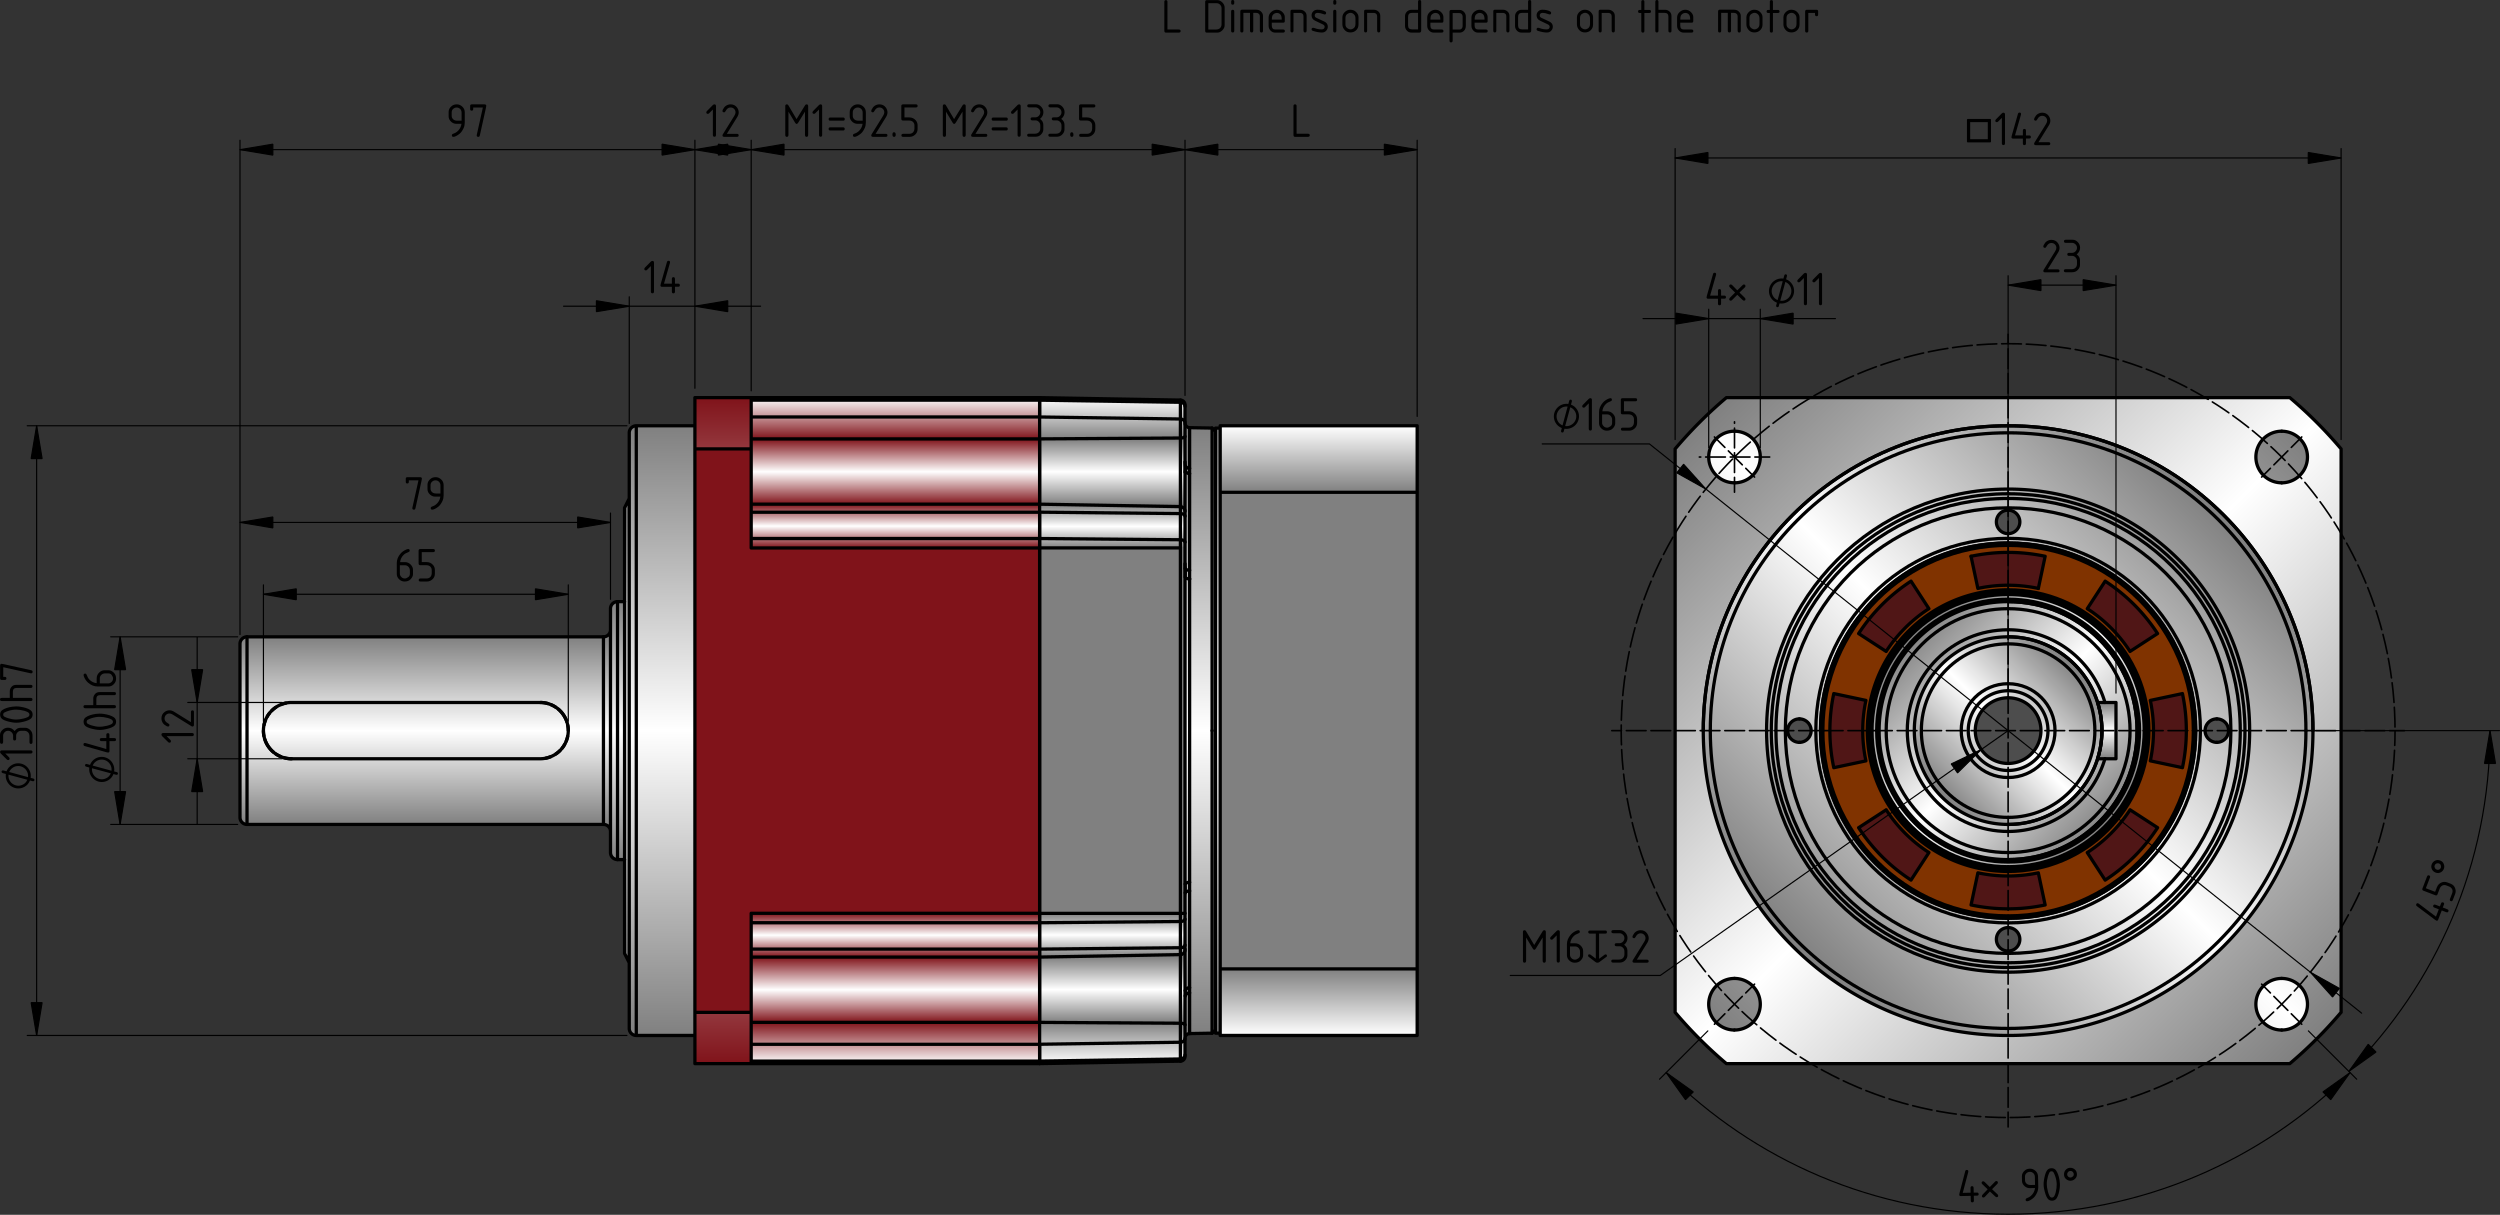 <svg xmlns="http://www.w3.org/2000/svg" xmlns:xlink="http://www.w3.org/1999/xlink" xml:space="preserve" viewBox="0 0 533.05 259.02">
  <rect x="0" y="0" width="533.05" height="259.02" fill="#333333" stroke="none"/>
  <defs>
    <linearGradient id="b">
      <stop offset="0" stop-color="gray"/>
      <stop offset="1" stop-color="#fff"/>
    </linearGradient>
    <linearGradient id="a">
      <stop offset="0" stop-color="#80131a"/>
      <stop offset="1" stop-color="#fff"/>
    </linearGradient>
    <linearGradient xlink:href="#a" id="m" x1="191.37" x2="191.37" y1="108.24" y2="103.48" gradientTransform="matrix(.976 0 0 .98 34.858 10.764)" gradientUnits="userSpaceOnUse" spreadMethod="reflect"/>
    <linearGradient xlink:href="#a" id="l" x1="191.37" x2="191.37" y1="84.659" y2="75.982" gradientTransform="matrix(.976 0 0 1.014 34.858 -303.82)" gradientUnits="userSpaceOnUse"/>
    <linearGradient xlink:href="#b" id="n" x1="191.37" x2="191.37" y1="108.24" y2="103.48" gradientTransform="matrix(.492 0 0 .98 158.5 10.806)" gradientUnits="userSpaceOnUse" spreadMethod="reflect"/>
    <linearGradient xlink:href="#b" id="o" x1="191.37" x2="191.37" y1="84.659" y2="91.685" gradientTransform="matrix(.492 0 0 .99 158.5 9.813)" gradientUnits="userSpaceOnUse" spreadMethod="reflect"/>
    <linearGradient xlink:href="#b" id="p" x1="191.37" x2="191.37" y1="84.659" y2="75.982" gradientTransform="matrix(.492 0 0 1.015 158.51 7.681)" gradientUnits="userSpaceOnUse"/>
    <linearGradient xlink:href="#b" id="q" x1="191.37" x2="191.37" y1="108.24" y2="103.48" gradientTransform="matrix(.492 0 0 .98 158.5 -300.76)" gradientUnits="userSpaceOnUse" spreadMethod="reflect"/>
    <linearGradient xlink:href="#b" id="r" x1="191.37" x2="191.37" y1="84.659" y2="91.685" gradientTransform="matrix(.492 0 0 .992 158.5 -301.96)" gradientUnits="userSpaceOnUse" spreadMethod="reflect"/>
    <linearGradient xlink:href="#a" id="h" x1="191.37" x2="191.37" y1="84.659" y2="91.685" gradientTransform="matrix(.976 0 0 .99 34.858 9.813)" gradientUnits="userSpaceOnUse" spreadMethod="reflect"/>
    <linearGradient xlink:href="#a" id="i" x1="191.37" x2="191.37" y1="84.659" y2="75.982" gradientTransform="matrix(.976 0 0 1.015 34.858 7.682)" gradientUnits="userSpaceOnUse"/>
    <linearGradient xlink:href="#a" id="j" x1="191.37" x2="191.37" y1="108.24" y2="103.48" gradientTransform="matrix(.976 0 0 .98 34.858 -300.81)" gradientUnits="userSpaceOnUse" spreadMethod="reflect"/>
    <linearGradient xlink:href="#a" id="k" x1="191.37" x2="191.37" y1="84.659" y2="91.685" gradientTransform="matrix(.976 0 0 .99 34.858 -301.81)" gradientUnits="userSpaceOnUse" spreadMethod="reflect"/>
    <linearGradient xlink:href="#b" id="e" x1="-22.852" x2="-22.852" y1="105.68" y2="155.18" gradientUnits="userSpaceOnUse" spreadMethod="reflect"/>
    <linearGradient xlink:href="#b" id="c" x1="-104.35" x2="-104.35" y1="135.18" y2="155.18" gradientUnits="userSpaceOnUse" spreadMethod="reflect"/>
    <linearGradient xlink:href="#b" id="f" x1="-23.852" x2="-23.852" y1="127.68" y2="155.18" gradientUnits="userSpaceOnUse" spreadMethod="reflect"/>
    <linearGradient xlink:href="#b" id="d" x1="-8.852" x2="-8.852" y1="90.181" y2="155.18" gradientUnits="userSpaceOnUse" spreadMethod="reflect"/>
    <linearGradient xlink:href="#a" id="g" x1="148.17" x2="148.17" y1="84.784" y2="155.78" gradientUnits="userSpaceOnUse" spreadMethod="reflect"/>
    <linearGradient xlink:href="#b" id="s" x1="191.37" x2="191.37" y1="84.659" y2="75.982" gradientTransform="matrix(.492 0 0 -1.015 158.51 303.89)" gradientUnits="userSpaceOnUse"/>
    <linearGradient xlink:href="#b" id="t" x1="253.65" x2="253.65" y1="91.187" y2="155.78" gradientUnits="userSpaceOnUse" spreadMethod="reflect"/>
    <linearGradient xlink:href="#b" id="u" x1="302.17" x2="302.17" y1="104.98" y2="90.784" gradientUnits="userSpaceOnUse"/>
    <linearGradient xlink:href="#b" id="v" x1="302.17" x2="302.17" y1="104.98" y2="90.784" gradientTransform="translate(0 -311.57)" gradientUnits="userSpaceOnUse"/>
    <linearGradient xlink:href="#b" id="w" x1="333.37" x2="271.15" y1="92.955" y2="155.18" gradientUnits="userSpaceOnUse" spreadMethod="reflect"/>
    <linearGradient xlink:href="#b" id="x" x1="205.39" x2="271.15" y1="89.42" y2="155.18" gradientUnits="userSpaceOnUse" spreadMethod="reflect"/>
    <linearGradient xlink:href="#b" id="y" x1="474.13" x2="428.17" y1="109.82" y2="155.78" gradientUnits="userSpaceOnUse" spreadMethod="reflect"/>
    <linearGradient xlink:href="#b" id="A" x1="407.29" x2="428.17" y1="134.91" y2="155.78" gradientUnits="userSpaceOnUse" spreadMethod="reflect"/>
    <linearGradient id="B" x1="233.15" x2="309.15" y1="155.18" y2="155.18" gradientUnits="userSpaceOnUse">
      <stop offset="0" stop-color="#501616"/>
    </linearGradient>
    <linearGradient id="z" x1="388.17" x2="468.17" y1="155.78" y2="155.78" gradientUnits="userSpaceOnUse">
      <stop offset="0" stop-color="#803300"/>
    </linearGradient>
    <linearGradient xlink:href="#b" id="D" x1="442.31" x2="428.17" y1="141.64" y2="155.78" gradientUnits="userSpaceOnUse" spreadMethod="reflect"/>
    <linearGradient xlink:href="#b" id="C" x1="451.17" x2="451.17" y1="149.78" y2="155.75" gradientUnits="userSpaceOnUse" spreadMethod="reflect"/>
  </defs>
  <path fill="url(#c)" d="M-26.852 133.68a1.5 1.5 0 0 1-1.5 1.5h-76a1.5 1.5 0 0 0-1.5 1.5v37a1.5 1.5 0 0 0 1.5 1.5h76a1.5 1.5 0 0 1 1.5 1.5z" transform="translate(157.02 .603)"/>
  <path fill="url(#d)" d="M-21.352 90.181a1.5 1.5 0 0 0-1.5 1.5v127a1.5 1.5 0 0 0 1.5 1.5h12.5v-130z" transform="translate(157.02 .603)"/>
  <path fill="url(#e)" d="m-23.852 107.68 1-2v99l-1-2v-95" transform="translate(157.02 .603)"/>
  <path fill="url(#f)" d="M-25.352 127.68a1.5 1.5 0 0 0-1.5 1.5v52a1.5 1.5 0 0 0 1.5 1.5h1.5v-55z" transform="translate(157.02 .603)"/>
  <path fill="url(#g)" d="M148.17 84.784h12v142h-12z" style="-inkscape-stroke:none"/>
  <path fill="#80131a" d="M148.17 95.717h12v21.114h61.5v77.904h-61.5v21.115h-12z"/>
  <path fill="url(#h)" d="M160.17 93.589h61.5v13.905h-61.5z" style="-inkscape-stroke:none"/>
  <path fill="url(#i)" d="M160.17 84.784h61.5v8.805h-61.5z" style="-inkscape-stroke:none"/>
  <g stroke-width=".265">
    <path fill="url(#j)" d="M160.17-204.07h61.5v9.338h-61.5z" style="-inkscape-stroke:none" transform="scale(1 -1)"/>
    <path fill="url(#k)" d="M160.17-217.99h61.5v13.913h-61.5z" style="-inkscape-stroke:none" transform="scale(1 -1)"/>
    <path fill="url(#l)" d="M160.17-226.78h61.5v8.797h-61.5z" style="-inkscape-stroke:none" transform="scale(1 -1)"/>
    <path fill="url(#m)" d="M160.17 107.49h61.5v9.338h-61.5z" style="-inkscape-stroke:none"/>
  </g>
  <g stroke-width=".265">
    <path fill="url(#n)" d="M221.67 107.49h31v9.333h-31z" style="-inkscape-stroke:none"/>
    <path fill="url(#o)" d="M221.67 93.589h31v13.905h-31z" style="-inkscape-stroke:none"/>
    <path fill="url(#p)" d="m221.67 84.784 30.018.524c.338.006.99.247.983 1l-.001 7.281h-31z"/>
    <path fill="url(#q)" d="M221.67-204.07h31v9.334h-31z" style="-inkscape-stroke:none" transform="scale(1 -1)"/>
    <path fill="url(#r)" d="M221.67-217.99h31v13.939h-31z" style="-inkscape-stroke:none" transform="scale(1 -1)"/>
  </g>
  <path fill="gray" d="M221.67 116.83h31v77.908h-31z" style="-inkscape-stroke:none"/>
  <path fill="url(#s)" d="m221.67 226.79 30.018-.524c.338-.006.99-.247.983-1l-.001-7.281h-31z"/>
  <path fill="url(#t)" d="M252.67 90.187c0 .626.502.992.983 1l4.79.083.727.727v-.714h1v129h-1v-.714l-.727.727-4.79.083a.999.999 0 0 0-.983 1z"/>
  <rect width="42" height="101.61" x="260.17" y="104.98" fill="gray" ry="0" style="-inkscape-stroke:none"/>
  <path fill="url(#u)" d="M260.17 90.784h42v14.194h-42z" style="-inkscape-stroke:none"/>
  <path fill="url(#v)" d="M260.17-220.78h42v14.194h-42z" style="-inkscape-stroke:none" transform="scale(1 -1)"/>
  <path fill="url(#w)" d="M211.08 84.181a93.007 93.007 0 0 0-10.934 10.934v120.13a93.007 93.007 0 0 0 10.934 10.934h120.13a92.96 92.96 0 0 0 10.933-10.934V95.115a93.037 93.037 0 0 0-10.933-10.934H229.13z" transform="translate(157.02 .603)"/>
  <path fill="url(#x)" d="M211.08 84.181a93.007 93.007 0 0 0-10.934 10.934v120.13a93.007 93.007 0 0 0 10.934 10.934h120.13a92.96 92.96 0 0 0 10.933-10.934V95.115a93.037 93.037 0 0 0-10.933-10.934H229.13zm1.73 7.164a5.5 5.5 0 1 1 0 11.001 5.5 5.5 0 0 1 0-11.001zm116.67 0a5.5 5.5 0 1 1 0 11 5.5 5.5 0 0 1 0-11zm-116.67 116.67a5.5 5.5 0 1 1 0 11 5.5 5.5 0 0 1 0-11zm116.67 0a5.5 5.5 0 1 1 0 11.001 5.5 5.5 0 0 1 0-11.001z" transform="translate(157.02 .603)"/>
  <circle cx="428.17" cy="155.78" r="65" fill="url(#y)" style="-inkscape-stroke:none"/>
  <circle cx="428.17" cy="155.78" r="40" fill="url(#z)" style="-inkscape-stroke:none"/>
  <circle cx="428.17" cy="155.78" r="29.521" fill="url(#A)" style="-inkscape-stroke:none"/>
  <path fill="url(#B)" d="M271.15 117.18a38 38 0 0 0-7.9.83l1.455 6.848a30.996 30.996 0 0 1 12.89 0l1.456-6.848a38 38 0 0 0-7.901-.83zm-20.696 6.13a38.007 38.007 0 0 0-11.173 11.173l5.87 3.813a30.999 30.999 0 0 1 9.116-9.115zm41.393 0-3.813 5.871a30.999 30.999 0 0 1 9.115 9.115l5.87-3.812a37.995 37.995 0 0 0-11.172-11.173zm-57.866 23.97a38 38 0 0 0 0 15.8l6.847-1.455a30.996 30.996 0 0 1 0-12.89zm74.339 0-6.847 1.455a31.001 31.001 0 0 1 0 12.89l6.847 1.456a37.995 37.995 0 0 0 0-15.802zm-63.168 24.784-5.87 3.813a37.995 37.995 0 0 0 11.173 11.173l3.812-5.871a30.999 30.999 0 0 1-9.115-9.115zm51.998 0a30.999 30.999 0 0 1-9.115 9.115l3.812 5.871a38.007 38.007 0 0 0 11.173-11.173zm-32.444 13.438-1.456 6.847a38 38 0 0 0 15.802 0l-1.456-6.847a30.996 30.996 0 0 1-12.89 0z" transform="translate(157.02 .603)"/>
  <g fill="#4d4d4d">
    <circle cx="428.17" cy="111.28" r="2.5" style="-inkscape-stroke:none"/>
    <circle cx="472.67" cy="155.78" r="2.5" style="-inkscape-stroke:none"/>
    <circle cx="428.17" cy="200.28" r="2.5" style="-inkscape-stroke:none"/>
    <circle cx="383.67" cy="155.78" r="2.5" style="-inkscape-stroke:none"/>
  </g>
  <path fill="url(#C)" d="M447.25 149.78h3.921v11.925h-3.921z" style="-inkscape-stroke:none"/>
  <circle cx="428.17" cy="155.78" r="20" fill="url(#D)" style="-inkscape-stroke:none"/>
  <circle cx="428.17" cy="155.78" r="7" fill="#4d4d4d" style="-inkscape-stroke:none"/>
  <g stroke-linejoin="bevel">
    <g fill="none" stroke="#000" stroke-linecap="round">
      <g stroke-width=".7">
        <path d="M51.17 137.283a1.5 1.5 0 0 1 1.5-1.5m-1.5 38.5a1.5 1.5 0 0 0 1.5 1.5m77.498 1.5a1.5 1.5 0 0 0-1.5-1.5m1.5-41.5a1.5 1.5 0 0 1-1.5 1.5m1.5-6a1.5 1.5 0 0 1 1.5-1.5m-1.5 53.5a1.5 1.5 0 0 0 1.5 1.5m-16.5-33.5a6 6 0 0 1 1.683.24m.655.24c.337.143.658.314.962.515m.592.435c.093.079.183.16.27.245m.115.115c.25.253.475.528.678.825m.072.105c.186.286.346.584.48.894m.085.206c.037.094.07.189.103.285m.2.775c.066.348.101.7.105 1.053m-.128 1.297a5.981 5.981 0 0 1-.308 1.014m-.34.706a5.963 5.963 0 0 1-.164.273m-.146.217a6.24 6.24 0 0 1-.196.265m-.509.575c-.257.253-.533.48-.83.682m-1.105.588a6 6 0 0 1-1.064.324m-54.21.126a5.999 5.999 0 0 1-1.683-.24m-.655-.23a5.965 5.965 0 0 1-.962-.515m-.592-.445a5.695 5.695 0 0 1-.27-.245m-.115-.115a6.005 6.005 0 0 1-.678-.825m-.072-.105a5.983 5.983 0 0 1-.48-.894m-.081-.206a6.783 6.783 0 0 1-.102-.285m-.208-.775a6.011 6.011 0 0 1-.105-1.053m.135-1.297c.072-.346.175-.684.308-1.014m.332-.706a6.16 6.16 0 0 1 .164-.273m.15-.217a6.24 6.24 0 0 1 .196-.265m.509-.565c.256-.253.533-.48.83-.682m1.105-.598a6 6 0 0 1 1.064-.324m67.71-14.126h-76m76 40h-76m80.5-47.5h-1.5m1.5 55h-1.5m-70.5-21.58h0m-9.998-24.42v37m78.998-44.5v52m-69-20.08h0m0 0h0m197.272-5.92v64.513m-4.79-32.173c0 .104 0 .26-.002.468a71.295 71.295 0 0 0 .002 1.389m0 20.603c0 .064 0 .159-.002.285a26.145 26.145 0 0 0 .002.83m0-23.575c-.445.004-.831.155-.948.37"/>
        <path d="M252.703 188.493c-.016-.272-.035-.525-.035-.762m.982 32.652a1 1 0 0 0-.983 1m.001-127.744v-6.998m0 31.802v-7.257m0 81.937v-7.257m.035 4.497a17.29 17.29 0 0 0 0-1.878m-.035 2.888c0-.343.019-.678.035-1.005m-.035 27.565v-7.257m.035.537c-.016-.134-.035-.243-.035-.328m.035 1.458c.034-.468.034-.85 0-1.128m-.035 1.858c0-.263.019-.507.035-.733m-31.035-8.277v-1.699m0 .009v-5.626m0-.004v-2.003m0 .003v-77.912m0-.008v-2.003m0 .003v-5.626m0-1.584v-.11m0-.01V93.58m0-4.67v-3.587m0 140.92v-3.587m0-4.673v-13.919m0-.631v.001m0 23.349 30.018-.524M221.668 84.784l30.018.524m-30.018-.524 30.018.524m6.754 5.963v64.513m-5.772 45.709v-5.521m0 6.421v.056m0 .094v-1.045m0 17.025v-16.122m0-.008v-.185m0-.615v.8m0 19.01v-2.88m0 0v-.005m0 6.405v-3.52m-.983 4.86a1 1 0 0 0 .983-1m0 0v-.334m0-131.889v.005m0 0h0m-.983-7.737a1 1 0 0 1 .983 1m0 .333v-.334m0 3.853v-3.52m0 6.405V90.16m0 19.813v-.053m0-.747V93.047m0 16.126v.8m0 .1v-.927.03m0 6.417v-5.521m0 6.751v-1.237m0 79.157v-77.912m0 79.142v-1.237m.982-94.872c0 .06 0 .151-.002.273a24.882 24.882 0 0 0 .002.843m0 20.613c0 .102 0 .255-.002.46a70.07 70.07 0 0 0 .002 1.397m-.982 101.733v-5.356m0-1.304v-.599m0-7.251v-10.291m0 .001v-7.257m0-67.423v-7.257m0-7.263v-2.403m0-7.887v-7.257m0 30.207c0-.236.019-.49.035-.762"/>
        <path d="M252.703 123.073c.116.215.503.366.948.37m-.948-.37c.034-.562.034-1.199 0-1.878"/>
        <path d="M252.703 121.203c.116.228.503.387.948.391m-.948-.391c-.016-.327-.035-.661-.035-1.005m0-19.515c0-.085.019-.195.035-.328m0-.002c.116.365.503.62.948.627m-.948-.627c.034-.277.034-.66 0-1.128m0-.001c.116.372.503.633.948.64m-.948-.64c-.016-.226-.035-.47-.035-.733m.035 113.852c.116-.372.503-.633.948-.64m-.948-.49c.116-.365.503-.62.948-.627m-.948-20.223c.116-.228.503-.387.948-.391m-119.483-34.189v63.5m87.5-111.79V93.588m0 15.625v-1.714m0-.006h-61.5m0 96.58h61.5m0 0v-1.714m-73.5 18.424h-12.5m12.5-129.999h-12.5m86-5.458v-.542m0 4.119v-3.578m0 8.264v-4.686m0 25.92v-5.613m0 7.623v-2.01m0 79.91v-77.904m0 79.914v-2.01m0 7.63v-5.613m0 21.233v-13.905m0 18.585v-4.686m0 8.266v-3.578m0 4.118v-.542m-61.5-141.457h-12m73.5 0h-61.5m0 10.933v21.115m-12-21.115h12m-12 120.136V95.723m12 120.13h-12m12-21.12v21.115m0 10.935h61.5m-73.5 0h12m-12-131.066V84.784m0 141.999V215.85m12-120.133V84.784m0 141.999V215.85m-26-123.566v63.5m126.002 64.499h-1m1-128.999h-1m0 128.999v-129m1 129.5v-14.194m0 .004v-101.61m0-.01V90.779m42 .005h-42m0 14.189h42m0 0V90.779m0 14.194v101.61m0 .01h-42m0 14.19h42m0 0v-14.194m0-28.846v-4.261m-169.002 23.301v-38.5m0-5v-38.5m0-6.5 1-2m-1 97 1 2m-1-97v95m0-88.5v1.5m0 79v1.5m-18-35a6 6 0 0 0 0-12m0 0h-53m0 0a6 6 0 1 0 0 12m53 0h-53m197.002 57.79-.727.727m-.003-.007-4.79.084m-1.965-16.834-30.018.524m30.018-96.044-30.018-.524m37.503-15.501-.727-.727m-5.775 111.272a1 1 0 0 1-.983 1m.983 14.98v.005m0-108.555h0m-.983-1.95c.546.01.983.457.983 1.003m5.772-17.755-4.79-.084m0 0a1 1 0 0 1-.983-1M135.668 220.783a1.5 1.5 0 0 1-1.5-1.5m1.5-128.499a1.5 1.5 0 0 0-1.5 1.5m-5.5 83.499v-40m-75.998 0v40m78.998 7.5v-55m121.982 27.5v32.336m0 1.854v20.611m0 1.119v8.676m-31.982-18.006 30.018-.3m-.001 0v-5.59m0 0-30.018.263m30.018 6.797v.001m0-.001v-1.474m0 1.474v14.627m0 .003-30.018-.184m30.018-14.656v-.735m-30.017 20.055 30.018-.43m-.001 0v-4.057m-30.017 8.077 30.018-.453m-.001.003v-3.563m0 4.033v-.469m0-.001v.469m0-1.099v.63m-22.017-116.51 10 .1M226.081 85.39l25.605.386m-.001-.468v.02m-30.017-.004 30.018.453m-.001-.001v-.469m-30.017 3.603 30.018.43m-.001 0v-3.563m-30.017 7.804 30.018-.184m-.001 0V89.34m0 4.057v14.839m0 .737v-.735m-30.017.965 30.018.3m-.001 0v-1.473m-30.017 6.793 30.018.263m-.001.007v-5.59m-30.017 7.32h30.018m-.001 0v-1.74m-30.017 79.66h30.018m-.001 0v-77.912m0 79.652v-1.74m0 7.33c.545-.005.983-.26.983-.572m0-5.528c0 .153-.14.289-.334.374a1.68 1.68 0 0 1-.648.129m.982 5.917h0m-.983 15.78c.545.003.983.16.983.351m-.983 3.699c.233 0 .505-.084.696-.246a.755.755 0 0 0 .286-.574m-.982 4.39c.545-.008.983-.393.983-.865m-.983-139.152c.233 0 .504.087.696.258.194.169.29.405.287.607m-.983 2.699c.545.008.983.373.983.82m-.983 3.237c.234 0 .506-.036.697-.106.194-.069.289-.164.286-.245m-.983 16.457c.233 0 .505.058.696.171.194.112.29.268.286.4m-.982 5.019c.545.005.983.228.983.502m-.983 79.148h.983m.982-103.556v8.676m0 1.12v20.611m0 1.849v32.336m-117.982.004v65m24.5-127.194h61.5m-61.5 15.624h61.5m-61.5 93.15h61.5m-61.5-117.037h61.5m-61.5 3.577h61.5m-61.5 25.92h61.5m-61.5 2.01h61.5m0 77.9h-61.5m0 2.01h61.5m0 21.24h-61.5m0 4.68h61.5m-61.5 3.58h61.5m-86-135.459v65m252.502-.001c0-22.091 17.909-40 40-40m0 80c-22.091 0-40-17.909-40-40"/>
        <path d="M388.67 155.783c0-21.815 17.685-39.5 39.5-39.5s39.5 17.685 39.5 39.5"/>
        <path d="M428.17 115.783c22.091 0 40 17.909 40 40"/>
        <path d="M457.69 155.783c0-16.304-13.217-29.521-29.521-29.521"/>
        <path d="M428.17 125.763c16.58 0 30.021 13.441 30.021 30.021s-13.441 30.021-30.021 30.021"/>
        <path d="M428.17 185.303c16.304 0 29.521-13.217 29.521-29.521m-37.421-37.169a37.998 37.998 0 0 1 7.9-.83m6.44 7.68a30.998 30.998 0 0 0-6.445-.677m.005 1.977c16.028 0 29.021 12.993 29.021 29.021m-29.021-29.521c-16.304 0-29.521 13.217-29.521 29.521"/>
        <path d="M399.15 155.783c0-16.028 12.993-29.021 29.021-29.021m-.001 57.041c-15.476 0-28.021-12.545-28.021-28.021m56.041.001c0 15.476-12.545 28.021-28.021 28.021"/>
        <path d="M457.19 155.783c0 16.028-12.993 29.021-29.021 29.021m.001-57.041c15.476 0 28.021 12.545 28.021 28.021"/>
        <path d="M468.17 155.783c0 22.091-17.909 40-40 40"/>
        <path d="M467.67 155.783c0 21.815-17.685 39.5-39.5 39.5s-39.5-17.685-39.5-39.5"/>
        <path d="M428.17 185.803c-16.58 0-30.021-13.441-30.021-30.021s13.441-30.021 30.021-30.021m-30.32 23.582a31.003 31.003 0 0 0 0 12.891m0-.001-6.847 1.455m-.003-.005a37.998 37.998 0 0 1 0-15.801m0 .001 6.847 1.455"/>
        <path d="M411.28 129.783a31 31 0 0 0-9.115 9.115m.005.005-5.87-3.813m0-.007a38.001 38.001 0 0 1 11.173-11.173m-.003.003 3.813 5.87m-9.113 42.88a31 31 0 0 0 9.115 9.115m-.005.005-3.813 5.87m.003 0a38.001 38.001 0 0 1-11.173-11.173m.003.003 5.87-3.813m19.55 13.433a31.01 31.01 0 0 0 12.891 0m-.001 0 1.455 6.847m.005.003a37.998 37.998 0 0 1-15.801 0m.001 0 1.455-6.847m23.325-4.323a31 31 0 0 0 9.115-9.115m.005-.005 5.87 3.813m0 .007a38.001 38.001 0 0 1-11.173 11.173m-.007-.003-3.813-5.87m13.443-19.55a31.01 31.01 0 0 0 0-12.891m0 .001 6.847-1.455m.003-.005a37.998 37.998 0 0 1 0 15.801m0-.001-6.847-1.455m-4.323-23.325a31 31 0 0 0-9.115-9.115m-.005-.005 3.813-5.87m-.003 0a38.001 38.001 0 0 1 11.173 11.173m.007-.003-5.87 3.813m-32.45-13.433-1.455-6.847m7.905-.833c2.655 0 5.303.278 7.9.83m0 0-1.455 6.847m-6.445-.677c-2.166 0-4.326.227-6.445.677"/>
        <path d="M398.65 155.783c0 16.304 13.217 29.521 29.521 29.521"/>
        <path d="M428.17 184.803c-16.028 0-29.021-12.993-29.021-29.021m1.001.001c0-15.476 12.545-28.021 28.021-28.021"/>
        <path d="M428.17 175.783c-11.046 0-20-8.954-20-20s8.954-20 20-20m0-1.5a21.5 21.5 0 0 1 20.646 15.5m-.006 12a21.5 21.5 0 0 1-20.646 15.5"/>
        <path d="M428.17 128.283c-15.188 0-27.5 12.312-27.5 27.5s12.312 27.5 27.5 27.5m19.08-21.5a20 20 0 0 0 0-12"/>
        <path d="M428.17 145.783c-5.523 0-10 4.477-10 10s4.477 10 10 10"/>
        <path d="M428.17 147.283a8.5 8.5 0 0 0 0 17"/>
        <path d="M428.17 148.783a7 7 0 1 0 0 14m0-27c11.046 0 20 8.954 20 20s-8.954 20-20 20"/>
        <path d="M428.17 177.283c-11.874 0-21.5-9.626-21.5-21.5s9.626-21.5 21.5-21.5m0 31.5c5.523 0 10-4.477 10-10s-4.477-10-10-10"/>
        <path d="M428.17 164.283a8.5 8.5 0 0 0 0-17"/>
        <path d="M428.17 183.283c15.188 0 27.5-12.312 27.5-27.5s-12.312-27.5-27.5-27.5"/>
        <path d="M428.17 162.783a7 7 0 1 0 0-14m0 72c-35.898 0-65-29.102-65-65m130 0c0 35.898-29.102 65-65 65m-58.34-12.16a5.5 5.5 0 1 1 0 11m116.67-11a5.5 5.5 0 1 1 0 11m0-127.676a5.5 5.5 0 1 1 0 11m-116.67-11a5.5 5.5 0 1 1 0 11"/>
        <path d="M428.17 104.283c28.443 0 51.5 23.057 51.5 51.5s-23.057 51.5-51.5 51.5m-71-111.566v120.13M488.23 84.784H368.1m131.07 131.069V95.723M368.1 226.783h120.13m-120.13 0a92.99 92.99 0 0 1-10.933-10.933M499.17 95.717a92.99 92.99 0 0 0-10.933-10.933m-120.137 0a92.99 92.99 0 0 0-10.933 10.933M488.23 226.783a92.99 92.99 0 0 0 10.933-10.933m-12.663 3.773a5.5 5.5 0 1 1 0-11m0-105.68a5.5 5.5 0 1 1 0-11m-116.67 11a5.5 5.5 0 1 1 0-11m0 127.68a5.5 5.5 0 1 1 0-11"/>
        <path d="M428.17 90.784c35.898 0 65 29.102 65 65m-130-.001c0-35.898 29.102-65 65-65"/>
        <path d="M428.17 207.283c-28.443 0-51.5-23.057-51.5-51.5s23.057-51.5 51.5-51.5m0 11.5c22.091 0 40 17.909 40 40s-17.909 40-40 40"/>
        <path d="M428.17 203.283c-26.234 0-47.5-21.266-47.5-47.5s21.266-47.5 47.5-47.5"/>
        <path d="M428.17 106.283c-27.338 0-49.5 22.162-49.5 49.5s22.162 49.5 49.5 49.5"/>
        <path d="M383.67 158.283a2.5 2.5 0 0 0 0-5m44.5 49.5a2.5 2.5 0 0 0 0-5m44.5-39.5a2.5 2.5 0 0 0 0-5m-44.5-39.5a2.5 2.5 0 0 0 0-5"/>
        <path d="M428.17 206.283c-27.89 0-50.5-22.61-50.5-50.5s22.61-50.5 50.5-50.5m0 3c26.234 0 47.5 21.266 47.5 47.5s-21.266 47.5-47.5 47.5"/>
        <path d="M383.67 153.283a2.5 2.5 0 0 0 0 5m44.5 39.5a2.5 2.5 0 0 0 0 5m44.5-49.5a2.5 2.5 0 0 0 0 5m-44.5-49.5a2.5 2.5 0 0 0 0 5"/>
        <path d="M428.17 205.283c27.338 0 49.5-22.162 49.5-49.5s-22.162-49.5-49.5-49.5m0 89.5c-22.091 0-40-17.909-40-40s17.909-40 40-40"/>
        <path d="M428.17 105.283c27.89 0 50.5 22.61 50.5 50.5s-22.61 50.5-50.5 50.5m19.08-56.5h3.921m-3.921 12h3.921m-.001-12v12m-23 12.5c-10.217 0-18.5-8.283-18.5-18.5s8.283-18.5 18.5-18.5"/>
        <path d="M428.17 181.783c-14.359 0-26-11.641-26-26s11.641-26 26-26m0 6c11.046 0 20 8.954 20 20s-8.954 20-20 20"/>
        <path d="M428.17 183.283c15.188 0 27.5-12.312 27.5-27.5s-12.312-27.5-27.5-27.5"/>
        <path d="M428.17 137.283c10.217 0 18.5 8.283 18.5 18.5s-8.283 18.5-18.5 18.5"/>
        <path d="M428.17 129.783c14.359 0 26 11.641 26 26s-11.641 26-26 26"/>
        <path d="M491.67 155.783c0 35.07-28.43 63.5-63.5 63.5s-63.5-28.43-63.5-63.5m-1.5 0c0-35.898 29.102-65 65-65m0 .001c35.898 0 65 29.102 65 65"/>
        <path d="M364.67 155.783c0-35.07 28.43-63.5 63.5-63.5s63.5 28.43 63.5 63.5"/>
        <path d="M428.17 196.783c22.644 0 41-18.356 41-41s-18.356-41-41-41m0 0c-22.644 0-41 18.356-41 41s18.356 41 41 41"/>
      </g>
      <path stroke-dasharray="4.2, 1.05" stroke-dashoffset="1.05" stroke-width=".35" d="M512.67 155.783h-169m84.5 84.5v-169m82.5 84.5c0 45.564-36.936 82.5-82.5 82.5s-82.5-36.936-82.5-82.5 36.936-82.5 82.5-82.5 82.5 36.936 82.5 82.5M365.55 93.169l8.556 8.556m116.674-8.556-8.556 8.556m8.556 116.668-8.556-8.556m-116.674 8.556 8.556-8.556m3.224-112.39h-15m7.5 7.496v-15"/>
      <path stroke-width=".25" d="M42.04 175.783v-40m18.127 14H40.04m20.127 12H40.04m-14.43-26v40m25.062 0H23.61m27.062-40H23.61M7.81 90.784v130m125.86 0H5.81m127.86-130H5.81m45.36 20.609h79m0 16.39v-18.39m-79 25.89v-25.89m5 17.32h65m0 27.001v-29.001m-65 29.134v-29.134m-5-92.807h97m0 50.878V29.906m-97 105.38V29.906m94.998 2h16m-2 51.42v-53.42m-12 52.878V29.906m12 2h92.5m0 52.402V29.906m-92.5 53.42v-53.42m92.5 2h49.5m0 56.878V29.906m-49.5 54.402V29.906m-132.5 35.381h42m-14 17.497V63.287m-14 26.997V63.287M503.55 216.033 351.69 94.653m-22.856 0h22.856m-1.36-26.72h41.012M375.33 95.447V65.933m-11 29.514V65.933m-7.16-32.251h142m0 60.035V31.682m-142 62.035V31.682m143.66 196.761c18.595-18.595 30.096-44.283 30.096-72.658M492.2 219.813l10.044 10.044m-9.458-74.072h40.14M355.26 228.693c18.66 18.66 44.438 30.201 72.911 30.201s54.251-11.542 72.911-30.201m-136.94-8.883-10.297 10.298m138.35-10.297 10.297 10.297m-74.322-74.325-74.168 52.207m-31.98 0h31.98M451.17 60.795h-23m0 86.988V58.795m23 88.988V58.795"/>
    </g>
    <g stroke="#000" stroke-linecap="round" stroke-width=".25">
      <path d="m42.04 149.783 1.167-7h-2.334l1.167 7m0 12-1.167 7h2.334l-1.167-7m-16.43 14 1.167-7h-2.334l1.167 7m0-40-1.167 7h2.334l-1.167-7m-17.8 85 1.167-7H6.643l1.167 7m0-129.999-1.167 7h2.334l-1.167-7m122.358 20.609-7-1.167v2.334l7-1.167m-78.998 0 7 1.167v-2.334l-7 1.167m69.997 15.32-7-1.167v2.334l7-1.167m-64.997 0 7 1.167v-2.334l-7 1.167m91.998-94.807-7-1.167v2.334l7-1.167m-96.998 0 7 1.167v-2.334l-7 1.167m108.998 0-7-1.167v2.334l7-1.167"/>
      <path d="m148.168 31.906 7 1.167v-2.334l-7 1.167m104.5 0-7-1.167v2.334l7-1.167m-92.5 0 7 1.167v-2.334l-7 1.167m142.002 0-7-1.167v2.334l7-1.167m-49.502 0 7 1.167v-2.334l-7 1.167m-104.5 33.382 7 1.167v-2.334l-7 1.167m-14 0-7-1.167v2.334l7-1.167m229.552 38.985-4.74-5.282-1.456 1.823 6.196 3.459m128.89 103.02 4.74 5.282 1.456-1.823-6.196-3.459M375.33 67.934l7 1.167v-2.334l-7 1.167m-11 0-7-1.167v2.334l7-1.167m134.84-34.252-7-1.167v2.334l7-1.167m-142 0 7 1.167v-2.334l-7 1.167m143.66 194.761 5.775-4.125-1.65-1.65-4.125 5.775m30.09-72.66-1.167 7h2.334l-1.167-7m-175.66 72.91 4.125 5.775 1.65-1.65-5.775-4.125m145.82 0-5.775 4.125 1.65 1.65 4.125-5.775m-78.64-68.88-6.396 3.075 1.344 1.908 5.052-4.983m5.73-99.017 7 1.167v-2.334l-7 1.167m23 0-7-1.167v2.334l7-1.167"/>
    </g>
    <path d="M34.57 156.963q-.147-.156-.147-.326 0-.344.381-.344h6.137q.39 0 .39.33 0 .34-.395.34h-5.411l.798.799q.124.124.124.247 0 .35-.307.35-.156 0-.29-.134zm1.556-2.405q0 .358-.321.358-.101 0-.267-.083-.569-.289-.812-.665-.303-.468-.303-.987 0-.872.666-1.368.486-.362 1.046-.362.491 0 .982.303l3.594 2.226v-2.177q0-.344.344-.344.299 0 .299.376v2.667q0 .408-.294.408-.128 0-.225-.06l-3.98-2.469q-.408-.252-.72-.252-.395 0-.688.252-.358.308-.358.822 0 .638.752 1.033.285.151.285.32zM24.94 164.643q.207.06.207.275 0 .18-.124.248-.083.046-.166.046-.036 0-.073-.009l-.592-.16q-.349.885-1.152 1.344-.62.354-1.336.354-.716 0-1.335-.358-.62-.363-.987-.992-.363-.629-.363-1.345 0-.192.028-.394l-.707-.193q-.211-.069-.211-.275 0-.17.12-.244.082-.05.169-.05.041 0 .078.009l.698.188q.33-.877 1.156-1.354.61-.353 1.331-.353.72 0 1.345.362.624.363.982.992.358.628.358 1.34 0 .202-.027.408zm-5.338-.588q0 .57.285 1.052.289.49.78.77.5.285 1.046.285.56 0 1.097-.312.537-.312.817-.96l-4.011-1.082q-.014.128-.014.248zm.156-.816 4.012 1.092q.018-.147.018-.29 0-.536-.285-1.023-.284-.49-.77-.775-.483-.285-1.047-.285t-1.042.275q-.61.354-.886 1.006zm-1.703-4.163q-.257-.074-.257-.34 0-.317.317-.317.078 0 .184.032l4.369 1.253v-1.675h-1q-.386 0-.386-.335 0-.326.413-.326h.978v-.707q0-.335.362-.335.294 0 .294.349v.693h1.037q.372 0 .372.34 0 .321-.358.321h-1.037v2.107q0 .326-.308.326-.1 0-.33-.065zm.427-5.169q0 .312.276.45.706.358 1.62.523.427.078.867.078.321 0 .638-.04 1.037-.134 1.763-.455.436-.193.436-.551 0-.344-.395-.55-.583-.304-1.602-.455-.436-.065-.844-.065t-.79.065q-.968.165-1.703.541-.266.138-.266.46zm-.66-.023q0-.629.486-.959.748-.51 2.106-.707.409-.06.827-.06.44 0 .876.065 1.35.197 2.112.684.523.335.523.991 0 .647-.542.991-.66.423-2.07.675-.408.074-.835.074-.445 0-.895-.078-1.4-.244-2.024-.634-.565-.349-.565-1.042zm.385-2.873q-.409 0-.409-.344 0-.326.39-.326h1.699v-1.423q0-.546.426-.996.34-.358.946-.358h3.107q.358 0 .358.303 0 .354-.367.354h-3.02q-.79 0-.79.807v1.313h3.805q.372 0 .372.349 0 .321-.394.321zm2.405-5.347v-1.014q0-.772.574-1.286.5-.45 1.064-.45h.927q.593 0 1.148.574.427.44.427 1.244 0 .647-.487 1.148-.477.49-1.087.49h-2.396q-1.047 0-1.988-.803-.573-.49-.9-1.303-.073-.184-.073-.312 0-.33.358-.33.211 0 .312.289.225.647.597 1.019.629.633 1.524.734zm2.497.05q.394 0 .748-.385.248-.27.248-.693 0-.321-.326-.753-.23-.303-.689-.303h-.697q-.455 0-.79.312-.321.299-.321.748v1.074zM7.14 166.013q.207.06.207.275 0 .18-.124.248-.083.046-.166.046-.036 0-.073-.009l-.592-.16q-.349.885-1.152 1.344-.62.354-1.336.354t-1.335-.358q-.62-.363-.987-.992-.363-.629-.363-1.344 0-.193.028-.395l-.707-.193q-.211-.069-.211-.275 0-.17.12-.244.082-.05.169-.05.041 0 .078.009l.698.188q.33-.877 1.156-1.354.61-.353 1.331-.353.72 0 1.345.362.624.363.982.992t.358 1.34q0 .202-.027.408zm-5.338-.588q0 .57.285 1.052.289.49.78.77.5.285 1.046.285.56 0 1.097-.312t.817-.96l-4.011-1.082q-.014.128-.014.248zm.156-.816 4.012 1.092q.018-.147.018-.29 0-.536-.285-1.023-.284-.49-.77-.775-.483-.285-1.047-.285t-1.042.275q-.61.354-.886 1.006zm-1.79-3.943q-.147-.156-.147-.326 0-.344.381-.344h6.137q.39 0 .39.33 0 .34-.395.34H1.123l.798.798q.124.124.124.248 0 .35-.307.35-.156 0-.29-.134zm-.17-2.492v-1.437q0-.624.537-1.12.496-.459 1.161-.459.836 0 1.428.716.505-.698 1.244-.698h1.01q.592 0 1.101.51.45.45.45 1.175v1.368q0 .39-.34.39-.307 0-.307-.413v-1.212q0-.555-.33-.877-.308-.298-.804-.298h-.597q-.468 0-.757.275-.353.335-.353.716v.698q0 .381-.345.381-.303 0-.303-.386v-.62q0-.43-.312-.738-.33-.326-.752-.326-.432 0-.698.262-.363.358-.363.734v1.359q0 .426-.344.426-.326 0-.326-.426zm.684-5.802q0 .312.276.45.706.358 1.62.523.427.078.867.078.321 0 .638-.041 1.037-.133 1.763-.455.436-.193.436-.55 0-.345-.395-.551-.583-.303-1.602-.455-.436-.064-.844-.064-.409 0-.79.064-.968.166-1.703.542-.266.138-.266.459zm-.66-.023q0-.629.486-.96.748-.509 2.106-.706.409-.06.827-.06.44 0 .876.064 1.35.198 2.112.684.523.335.523.992 0 .647-.542.991-.66.422-2.07.675-.408.073-.835.073-.445 0-.895-.078-1.4-.243-2.024-.633-.565-.349-.565-1.042zm.385-2.873q-.409 0-.409-.345 0-.325.39-.325h1.699v-1.423q0-.546.426-.996.34-.358.946-.358h3.107q.358 0 .358.303 0 .353-.367.353h-3.02q-.79 0-.79.808v1.313h3.806q.371 0 .371.348 0 .322-.394.322zm-.386-7.555q0-.386.321-.386.101 0 .537.097l5.752 1.271q.32.069.32.317 0 .353-.302.353-.064 0-.129-.014l-5.824-1.294v2.056h.344q.326 0 .326.335 0 .317-.34.317H.329q-.308 0-.308-.367zm89.548-40.178q.386 0 .386.321 0 .101-.097.537l-1.271 5.751q-.07.322-.317.322-.353 0-.353-.303 0-.065.013-.129l1.295-5.824h-2.056v.344q0 .326-.336.326-.316 0-.316-.34v-.697q0-.308.367-.308zm2.267 6.591q0-.234.326-.34.455-.147.79-.422.808-.675.94-1.68h-1.115q-.583 0-1.055-.408-.574-.505-.574-1.17v-.97q0-.766.748-1.312.395-.289 1.014-.289.657 0 1.194.523.486.473.486 1.207v2.112q0 .679-.238 1.207-.39.853-.904 1.253-.827.629-1.281.629-.33 0-.33-.34zm2.075-4.82q0-.463-.28-.761-.317-.335-.776-.335-.399 0-.725.28-.33.284-.33.762v.743q0 .464.376.776.298.248.868.248h.867zm-8.601 16.339h1.014q.771 0 1.286.574.45.5.45 1.065v.927q0 .592-.574 1.147-.44.427-1.244.427-.647 0-1.148-.486-.49-.478-.49-1.088v-2.396q0-1.047.802-1.988.492-.573 1.304-.9.184-.073.312-.073.33 0 .33.358 0 .212-.289.313-.647.224-1.018.596-.634.629-.735 1.524zm-.05 2.497q0 .395.385.748.27.248.693.248.321 0 .753-.326.303-.23.303-.688v-.698q0-.455-.312-.79-.299-.32-.748-.32H85.26zm3.993-4.939q0-.349.399-.349h2.699q.38 0 .38.33t-.362.331h-2.442v2.125h1.02q.885 0 1.422.661.358.441.358 1.056v.739q0 .734-.5 1.198-.528.491-1.166.491h-1.432q-.353 0-.353-.321 0-.326.385-.326h1.276q.579 0 .886-.395.23-.294.23-.693v-.693q0-.413-.271-.716-.303-.34-.927-.34h-1.267q-.335 0-.335-.39zm7.09-88.569q0-.234.326-.34.454-.147.79-.422.807-.675.94-1.68h-1.115q-.583 0-1.056-.408-.573-.505-.573-1.17v-.97q0-.766.748-1.312.394-.289 1.014-.289.656 0 1.193.523.487.473.487 1.207v2.112q0 .679-.239 1.207-.39.853-.904 1.253-.826.629-1.28.629-.331 0-.331-.34zm2.075-4.82q0-.463-.28-.761-.317-.335-.776-.335-.4 0-.725.28-.33.284-.33.762v.743q0 .464.376.776.298.248.867.248h.868zm4.879-1.771q.385 0 .385.321 0 .101-.096.537l-1.272 5.751q-.068.322-.316.322-.354 0-.354-.303 0-.064.014-.129l1.294-5.824h-2.056v.344q0 .326-.335.326-.317 0-.317-.34v-.697q0-.308.368-.308zm48.698.146q.156-.147.326-.147.344 0 .344.381v6.137q0 .39-.33.39-.34 0-.34-.395v-5.41l-.799.798q-.124.124-.248.124-.349 0-.349-.307 0-.156.134-.29zm2.405 1.556q-.358 0-.358-.321 0-.101.082-.266.29-.57.666-.813.468-.303.987-.303.872 0 1.368.666.362.486.362 1.046 0 .491-.303.982l-2.226 3.594h2.176q.344 0 .344.344 0 .299-.376.299h-2.667q-.409 0-.409-.294 0-.128.06-.225l2.47-3.98q.252-.408.252-.72 0-.395-.253-.688-.307-.358-.821-.358-.638 0-1.033.752-.151.285-.321.285zm17.273-1.528q.11-.174.294-.174.349 0 .349.367v6.109q0 .454-.34.454t-.34-.454v-4.925l-1.432 2.332q-.174.289-.349.289t-.34-.28l-1.404-2.332v4.939q0 .431-.353.431-.326 0-.326-.422v-6.146q0-.362.349-.362.179 0 .284.16l1.772 2.988zm2.956-.028q.156-.146.326-.146.344 0 .344.38v6.137q0 .39-.33.39-.34 0-.34-.394v-5.412l-.799.799q-.124.124-.248.124-.348 0-.348-.308 0-.156.133-.289zm5.136 4.756q.344 0 .344.33 0 .34-.321.34h-2.786q-.326 0-.326-.335t.33-.335zm.01-2.093q.343 0 .343.335 0 .34-.32.34h-2.788q-.33 0-.33-.336 0-.34.335-.34zm2.088 3.782q0-.235.325-.34.455-.147.79-.422.808-.675.94-1.68h-1.115q-.582 0-1.055-.409-.574-.505-.574-1.17v-.969q0-.766.748-1.312.395-.29 1.015-.29.656 0 1.193.524.486.473.486 1.207v2.111q0 .68-.238 1.207-.39.854-.904 1.253-.827.63-1.281.63-.33 0-.33-.34zm2.074-4.82q0-.463-.28-.762-.317-.335-.776-.335-.399 0-.725.28-.33.285-.33.762v.744q0 .463.376.775.298.248.868.248h.867zm2.185-.069q-.358 0-.358-.32 0-.102.083-.267.289-.57.665-.812.468-.303.987-.303.872 0 1.368.665.362.487.362 1.047 0 .49-.303.982l-2.226 3.594h2.176q.344 0 .344.344 0 .298-.376.298h-2.667q-.408 0-.408-.294 0-.128.06-.224l2.468-3.98q.253-.408.253-.72 0-.395-.253-.689-.307-.358-.821-.358-.638 0-1.033.753-.151.284-.321.284zm4.507 5.228q-.344 0-.344-.49 0-.492.321-.492.377 0 .377.523 0 .46-.354.46zm1.547-6.582q0-.348.4-.348h2.698q.381 0 .381.33t-.363.33h-2.441v2.126h1.018q.886 0 1.423.66.358.441.358 1.056v.74q0 .734-.5 1.197-.528.491-1.166.491h-1.432q-.353 0-.353-.321 0-.326.385-.326h1.276q.579 0 .886-.395.23-.293.23-.693v-.693q0-.413-.271-.716-.303-.34-.927-.34h-1.268q-.335 0-.335-.39zm13.09-.174q.11-.174.294-.174.348 0 .348.367v6.109q0 .454-.34.454-.339 0-.339-.454v-4.925l-1.432 2.332q-.174.289-.349.289t-.34-.28l-1.404-2.332v4.939q0 .431-.353.431-.326 0-.326-.422v-6.146q0-.362.349-.362.179 0 .284.16l1.772 2.988zm2.148 1.528q-.358 0-.358-.32 0-.102.083-.267.289-.57.665-.813.468-.302.987-.302.872 0 1.368.665.362.487.362 1.047 0 .49-.303.982l-2.226 3.594h2.176q.344 0 .344.344 0 .298-.376.298h-2.667q-.409 0-.409-.294 0-.128.06-.224l2.47-3.98q.252-.408.252-.72 0-.395-.253-.689-.307-.358-.821-.358-.638 0-1.033.753-.151.284-.321.284zm7.114 3.2q.344 0 .344.33 0 .34-.32.34h-2.787q-.326 0-.326-.335 0-.336.33-.336zm.01-2.094q.344 0 .344.336 0 .34-.322.34h-2.786q-.33 0-.33-.336 0-.34.335-.34zm2.427-2.662q.156-.146.326-.146.345 0 .345.38v6.137q0 .39-.331.39-.34 0-.34-.395v-5.41l-.798.798q-.124.124-.248.124-.349 0-.349-.308 0-.156.133-.289zm2.493-.17h1.436q.625 0 1.12.538.46.495.46 1.16 0 .836-.717 1.428.698.505.698 1.244v1.01q0 .592-.51 1.101-.45.45-1.175.45h-1.367q-.39 0-.39-.34 0-.307.412-.307h1.212q.556 0 .877-.33.298-.308.298-.804v-.596q0-.469-.275-.758-.335-.353-.716-.353h-.698q-.38 0-.38-.344 0-.303.385-.303h.62q.43 0 .738-.312.326-.33.326-.753 0-.432-.261-.698-.358-.362-.735-.362h-1.358q-.427 0-.427-.345 0-.325.427-.325zm4.516 0h1.437q.624 0 1.12.538.459.495.459 1.16 0 .836-.716 1.428.697.505.697 1.244v1.01q0 .592-.51 1.101-.45.45-1.174.45h-1.368q-.39 0-.39-.34 0-.307.413-.307h1.212q.555 0 .876-.33.299-.308.299-.804v-.596q0-.469-.276-.758-.335-.353-.716-.353h-.697q-.381 0-.381-.344 0-.303.385-.303h.62q.431 0 .739-.312.326-.33.326-.753 0-.432-.262-.698-.358-.362-.734-.362h-1.359q-.427 0-.427-.345 0-.325.427-.325zm4.553 6.954q-.344 0-.344-.49 0-.492.321-.492.377 0 .377.523 0 .46-.354.46zm1.547-6.582q0-.348.4-.348h2.698q.381 0 .381.33t-.363.33h-2.44v2.126h1.019q.885 0 1.422.66.358.441.358 1.056v.74q0 .734-.5 1.197-.528.491-1.166.491h-1.433q-.353 0-.353-.321 0-.326.386-.326h1.276q.578 0 .885-.395.23-.293.23-.693v-.693q0-.413-.27-.716-.304-.34-.928-.34h-1.267q-.335 0-.335-.39zm46.386.005v5.912h2.391q.418 0 .418.335 0 .33-.431.33h-2.718q-.326 0-.326-.408v-6.17q0-.352.33-.352.336 0 .336.353zM248.925.377v5.911h2.391q.418 0 .418.335 0 .33-.431.33h-2.718q-.326 0-.326-.408V.377q0-.354.33-.354.336 0 .336.354zm8.716 5.916h1.593q.615 0 .918-.317.307-.321.307-.785V1.744q0-.408-.298-.734t-.79-.326h-1.73zm-.675-5.894q0-.376.381-.376h2.153q.633 0 1.124.496.496.495.496 1.124v3.704q0 .63-.496 1.12-.495.487-1.06.487h-2.29q-.308 0-.308-.409zm6.206 2.057V6.55q0 .38-.33.38-.345 0-.345-.371V2.46q0-.376.34-.376.335 0 .335.372zm-.661-2.135q0-.321.317-.321.34 0 .34.344v.299q0 .358-.35.358-.307 0-.307-.335zm1.946 2.084q0-.16.12-.27.073-.07.261-.07h3.01q.598 0 .988.358.463.423.463.969v3.14q0 .403-.321.403-.353 0-.353-.417V3.461q0-.317-.193-.5-.225-.216-.56-.216h-.652v3.777q0 .4-.326.4-.367 0-.367-.368v-3.81h-1.41v3.833q0 .35-.33.35t-.33-.327zm6.724 1.776h2.107q0-.716-.23-1.028-.289-.394-.798-.394-.487 0-.85.403-.229.258-.229 1.02zm-.688-.431q0-.725.6-1.23.524-.44 1.153-.44.748 0 1.271.573.427.468.427.978v.872q0 .33-.307.33h-2.465v.606q0 .845.716.845h1.666q.404 0 .404.34 0 .33-.4.33h-1.688q-.556 0-.978-.446-.4-.422-.4-1.005zm4.658-1.331q0-.344.335-.344h1.768q.555 0 1.005.445.34.335.34.881v3.08q0 .44-.322.44-.349 0-.349-.45V3.457q0-.335-.179-.495-.215-.202-.472-.202h-1.478v3.772q0 .386-.322.386-.326 0-.326-.38zm7.385.01q.22.118.22.297 0 .358-.316.358-.083 0-.262-.068-.697-.271-1.207-.271-.647 0-.647.564 0 .326.344.487l1.694.794q.753.344.753 1.11 0 .611-.546 1.029-.271.206-.689.206-.849 0-1.928-.349-.298-.096-.298-.32 0-.34.303-.34.179 0 .367.073.689.266 1.46.266.27 0 .413-.092.243-.156.243-.477 0-.312-.427-.514l-1.625-.776q-.734-.349-.734-1.152 0-.463.326-.808.353-.371.9-.371.996 0 1.656.353zm2.401.027V6.55q0 .38-.33.38-.345 0-.345-.371V2.46q0-.376.34-.376.335 0 .335.372zm-.661-2.135q0-.321.317-.321.34 0 .34.344v.299q0 .358-.35.358-.307 0-.307-.335zm2.97 2.676q-.368.271-.368.84v1.41q0 .518.505.835.294.183.588.183t.592-.202q.45-.303.45-.96v-1.17q0-.582-.344-.894-.331-.303-.698-.303t-.725.261zm.642-.922q.771 0 1.258.482.514.509.514 1.083v1.597q0 .771-.555 1.258-.482.422-1.166.422-.73 0-1.161-.44-.556-.565-.556-1.263v-1.5q0-.74.638-1.258.468-.381 1.028-.381zm2.965.344q0-.344.335-.344h1.767q.556 0 1.006.445.34.335.34.881v3.08q0 .44-.322.44-.349 0-.349-.45V3.457q0-.335-.179-.495-.216-.202-.473-.202H291.5v3.772q0 .386-.32.386-.327 0-.327-.381zm10.171.33q-.794 0-.794.882v1.808q0 .822.845.822h1.28V2.749zm1.331-2.396q0-.353.335-.353t.335.376v6.147q0 .432-.436.432h-1.592q-.597 0-.969-.372-.45-.45-.45-.992v-2.19q0-.445.317-.83.4-.487 1.125-.487h1.335zm2.644 3.828h2.107q0-.716-.23-1.028-.289-.394-.798-.394-.487 0-.85.403-.229.257-.229 1.02zm-.688-.431q0-.725.6-1.23.524-.44 1.153-.44.748 0 1.271.573.427.468.427.978v.872q0 .33-.307.33h-2.465v.606q0 .844.716.844h1.666q.404 0 .404.34 0 .33-.4.33h-1.689q-.555 0-.977-.445-.4-.422-.4-1.005zm6.898 2.543q.303 0 .514-.28.138-.184.138-.464v-2.01q0-.33-.193-.537-.202-.216-.51-.216h-1.422v3.507zm-2.148-3.787q0-.39.39-.39h1.776q.528 0 .95.454.368.395.368.946v1.937q0 .652-.326 1.028-.409.473-.978.473h-1.505v1.675q0 .418-.358.418-.317 0-.317-.436zm5.366 1.675h2.106q0-.716-.23-1.028-.288-.394-.798-.394-.486 0-.849.403-.23.257-.23 1.02zm-.689-.431q0-.725.601-1.23.524-.44 1.152-.44.748 0 1.272.573.427.468.427.978v.872q0 .33-.308.33h-2.465v.606q0 .845.716.845h1.666q.404 0 .404.34 0 .33-.399.33h-1.689q-.555 0-.978-.446-.399-.422-.399-1.005zm4.659-1.331q0-.344.335-.344h1.767q.555 0 1.005.445.34.335.34.881v3.08q0 .44-.322.44-.348 0-.348-.45V3.457q0-.335-.18-.496-.215-.201-.472-.201h-1.478v3.772q0 .386-.321.386-.326 0-.326-.381zm6.086.33q-.794 0-.794.882v1.808q0 .822.844.822h1.281V2.749zm1.33-2.396q0-.353.336-.353t.335.376v6.147q0 .432-.436.432h-1.593q-.596 0-.968-.372-.45-.45-.45-.992v-2.19q0-.445.317-.83.399-.487 1.124-.487h1.336zm4.7 2.075q.221.12.221.298 0 .358-.317.358-.082 0-.261-.068-.698-.271-1.207-.271-.647 0-.647.564 0 .326.344.487l1.693.794q.753.344.753 1.11 0 .611-.546 1.029-.27.206-.688.206-.85 0-1.928-.349-.299-.096-.299-.321 0-.34.303-.34.18 0 .368.074.688.266 1.46.266.27 0 .412-.092.244-.156.244-.477 0-.312-.427-.514l-1.625-.776q-.734-.349-.734-1.152 0-.464.325-.808.354-.372.9-.372.996 0 1.657.354zm6.743.57q-.367.27-.367.84v1.408q0 .519.505.836.294.183.588.183t.592-.202q.45-.303.45-.96v-1.17q0-.582-.345-.895-.33-.302-.697-.302t-.726.261zm.643-.923q.771 0 1.258.482.514.509.514 1.083v1.597q0 .771-.556 1.258-.482.422-1.166.422-.73 0-1.16-.44-.556-.565-.556-1.263v-1.5q0-.74.638-1.258.468-.381 1.028-.381zm2.965.344q0-.344.335-.344h1.767q.555 0 1.005.445.34.335.34.881v3.08q0 .44-.321.44-.35 0-.35-.45V3.457q0-.335-.178-.496-.216-.201-.473-.201h-1.478v3.772q0 .386-.321.386-.326 0-.326-.381zm9.092-2.052q0-.349.345-.349.316 0 .316.367v1.73h1.051q.359 0 .359.359 0 .294-.368.294h-1.042V6.6q0 .354-.33.354t-.33-.386v-3.8h-.35q-.339 0-.339-.322 0-.33.335-.33h.353zm2.988.041q0-.408.345-.408.326 0 .326.39v1.698h1.422q.547 0 .996.427.358.34.358.946v3.107q0 .358-.303.358-.353 0-.353-.367v-3.02q0-.79-.808-.79h-1.312v3.805q0 .372-.35.372-.32 0-.32-.395zm5.33 3.773h2.106q0-.716-.23-1.028-.289-.394-.798-.394-.487 0-.85.403-.229.257-.229 1.02zm-.69-.431q0-.725.602-1.23.523-.44 1.152-.44.748 0 1.271.573.427.468.427.978v.872q0 .33-.307.33h-2.465v.606q0 .844.716.844h1.666q.404 0 .404.34 0 .33-.4.33h-1.688q-.556 0-.978-.445-.4-.422-.4-1.005zm8.744-1.345q0-.16.12-.27.073-.07.261-.07h3.011q.597 0 .987.358.464.423.464.969v3.14q0 .403-.322.403-.353 0-.353-.417V3.461q0-.317-.193-.5-.225-.216-.56-.216h-.652v3.777q0 .4-.325.4-.368 0-.368-.368v-3.81h-1.409v3.833q0 .35-.33.35t-.33-.327zm7.06.592q-.368.271-.368.84v1.41q0 .518.505.835.294.183.588.183t.592-.202q.45-.303.45-.96v-1.17q0-.582-.345-.894-.33-.303-.697-.303t-.725.261zm.642-.922q.771 0 1.258.482.514.509.514 1.083v1.597q0 .771-.556 1.258-.481.422-1.165.422-.73 0-1.162-.44-.555-.565-.555-1.263v-1.5q0-.74.638-1.258.468-.381 1.028-.381zm3.332-1.708q0-.349.345-.349.316 0 .316.368v1.73h1.051q.358 0 .358.358 0 .294-.367.294h-1.042V6.6q0 .354-.33.354t-.33-.386v-3.8h-.35q-.34 0-.34-.322 0-.33.336-.33h.353zm3.92 2.63q-.367.271-.367.84v1.41q0 .518.505.835.294.183.587.183t.592-.202q.45-.303.45-.959v-1.17q0-.583-.344-.895-.33-.303-.698-.303t-.725.261zm.643-.922q.77 0 1.257.482.514.51.514 1.083v1.597q0 .771-.555 1.258-.482.422-1.166.422-.73 0-1.161-.44-.555-.565-.555-1.263v-1.5q0-.74.638-1.258.468-.381 1.028-.381zm2.965.385q0-.376.39-.376h1.996q.386 0 .386.317v.674q0 .381-.303.381-.367 0-.367-.358v-.34h-1.423v3.82q0 .362-.354.362-.325 0-.325-.377zM138.775 55.779q.156-.147.326-.147.344 0 .344.381v6.137q0 .39-.33.39-.34 0-.34-.395v-5.411l-.799.798q-.124.124-.247.124-.35 0-.35-.307 0-.156.134-.29zm3.433.087q.074-.257.34-.257.317 0 .317.317 0 .078-.033.183l-1.253 4.37h1.676v-1q0-.386.335-.386.326 0 .326.413v.978h.706q.336 0 .336.362 0 .294-.35.294h-.692v1.037q0 .372-.34.372-.321 0-.321-.358v-1.037h-2.107q-.326 0-.326-.308 0-.1.064-.33zM333.41 92.018q-.06.207-.275.207-.18 0-.248-.124-.046-.083-.046-.166 0-.036.009-.073l.16-.592q-.885-.349-1.344-1.152-.354-.62-.354-1.336 0-.716.358-1.335.363-.62.992-.987.629-.363 1.344-.363.193 0 .395.028l.193-.707q.069-.211.275-.211.17 0 .244.12.05.082.05.169 0 .041-.009.078l-.188.698q.877.33 1.354 1.156.353.61.353 1.331t-.362 1.345-.992.982q-.628.358-1.34.358-.202 0-.408-.027zm.588-5.338q-.57 0-1.052.285-.49.289-.77.78-.285.5-.285 1.046 0 .56.312 1.097.312.537.96.817l1.082-4.011q-.128-.014-.248-.014zm.816.156-1.092 4.012q.147.018.29.018.536 0 1.023-.285.49-.284.775-.77.285-.483.285-1.047t-.275-1.042q-.354-.61-1.006-.886zm3.943-1.79q.156-.147.326-.147.344 0 .344.381v6.137q0 .39-.33.39-.34 0-.34-.395v-5.411l-.798.798q-.124.124-.248.124-.35 0-.35-.307 0-.156.134-.29zm2.892 2.644h1.014q.771 0 1.285.573.45.5.45 1.065v.927q0 .593-.574 1.148-.44.427-1.243.427-.648 0-1.148-.487-.491-.477-.491-1.088V87.86q0-1.047.803-1.988.491-.574 1.304-.9.183-.073.312-.073.33 0 .33.358 0 .211-.289.312-.647.225-1.019.597-.633.629-.734 1.524zm-.05 2.497q0 .394.385.748.27.248.693.248.321 0 .753-.326.303-.23.303-.689v-.697q0-.455-.313-.79-.298-.321-.748-.321h-1.074zm3.992-4.939q0-.349.4-.349h2.699q.38 0 .38.33 0 .331-.362.331h-2.442v2.125h1.02q.885 0 1.422.661.358.44.358 1.056v.739q0 .734-.5 1.198-.528.49-1.166.49h-1.432q-.354 0-.354-.32 0-.326.386-.326h1.276q.578 0 .886-.395.23-.294.23-.693v-.693q0-.413-.271-.716-.303-.34-.928-.34h-1.266q-.335 0-.335-.39zm19.669-26.836q.073-.257.34-.257.316 0 .316.317 0 .078-.032.183l-1.253 4.37h1.676v-1q0-.386.335-.386.325 0 .325.413v.977h.707q.335 0 .335.363 0 .294-.348.294h-.694v1.037q0 .372-.34.372-.32 0-.32-.358v-1.038H364.2q-.326 0-.326-.307 0-.101.064-.33zm6.311 2.373q.129-.129.248-.129.349 0 .349.363 0 .138-.147.27l-1.13 1.093 1.093 1.065q.188.174.188.344 0 .317-.349.317-.114 0-.33-.207l-1.065-1.046-1.065 1.078q-.179.18-.298.18-.363 0-.363-.313 0-.156.166-.326l1.087-1.092-1.078-1.079q-.18-.179-.18-.293 0-.358.359-.358.142 0 .312.174l1.06 1.083zm7.702 4.512q-.06.206-.276.206-.179 0-.247-.124-.046-.082-.046-.165 0-.037.009-.073l.16-.592q-.886-.35-1.344-1.153-.354-.62-.354-1.335 0-.716.358-1.336.363-.62.991-.987.63-.362 1.345-.362.193 0 .395.027l.193-.706q.069-.212.275-.212.17 0 .243.12.05.082.05.17 0 .04-.008.078l-.188.697q.876.33 1.354 1.157.353.61.353 1.331 0 .72-.362 1.345-.363.624-.992.982t-1.34.358q-.202 0-.409-.028zm.587-5.338q-.569 0-1.05.284-.492.29-.772.78-.284.5-.284 1.047 0 .56.312 1.097t.959.817l1.083-4.011q-.128-.014-.248-.014zm.817.156-1.092 4.011q.147.019.29.019.536 0 1.023-.285.49-.285.775-.771.285-.482.285-1.047t-.276-1.041q-.353-.61-1.005-.886zm3.943-1.79q.156-.147.326-.147.344 0 .344.38v6.137q0 .39-.33.39-.34 0-.34-.394v-5.412l-.799.8q-.124.123-.247.123-.35 0-.35-.308 0-.156.134-.289zm3.213 0q.156-.147.326-.147.344 0 .344.38v6.137q0 .39-.33.39-.34 0-.34-.394v-5.412l-.799.8q-.124.123-.248.123-.348 0-.348-.308 0-.156.133-.289zm32.247-32.288v3.644h3.755v-3.644zm-.491-.684h4.737q.096 0 .146.064.051.065.051.133v4.618q0 .096-.064.147-.065.05-.133.05h-4.737q-.097 0-.147-.064-.05-.064-.05-.133V25.55q0-.096.064-.146.064-.05.133-.05zm7.247-1.18q.156-.146.326-.146.344 0 .344.38v6.137q0 .39-.33.39-.34 0-.34-.394v-5.412l-.798.799q-.124.124-.248.124-.349 0-.349-.308 0-.156.133-.289zm3.433.088q.074-.257.34-.257.317 0 .317.316 0 .078-.032.184l-1.253 4.37h1.675v-1.001q0-.386.335-.386.326 0 .326.413v.978h.707q.335 0 .335.363 0 .293-.349.293h-.693v1.038q0 .371-.34.371-.321 0-.321-.358v-1.037h-2.107q-.326 0-.326-.307 0-.101.065-.33zm3.796 1.469q-.358 0-.358-.322 0-.1.083-.266.289-.57.665-.812.469-.303.987-.303.872 0 1.368.665.363.487.363 1.047 0 .49-.303.982l-2.226 3.594h2.175q.344 0 .344.344 0 .298-.376.298h-2.667q-.408 0-.408-.293 0-.129.06-.225l2.469-3.98q.252-.408.252-.72 0-.395-.252-.689-.308-.358-.822-.358-.638 0-1.032.753-.152.284-.322.284zm81.25 167.475q-.214-.16-.118-.409.113-.295.41-.182.072.028.159.096l3.629 2.738.6-1.564-.933-.359q-.36-.138-.24-.451.117-.304.503-.156l.912.351.254-.66q.12-.312.459-.182.274.105.149.43l-.25.648.97.372q.346.133.224.45-.115.3-.45.172l-.967-.373-.757 1.967q-.117.304-.404.194-.094-.037-.285-.18zm1.39-3.296q-.325-.125-.182-.498l.969-2.519q.136-.355.445-.237.308.12.178.458l-.876 2.279 1.983.762.366-.95q.318-.827 1.128-1.091.54-.176 1.113.044l.69.266q.686.263.939.896.269.67.04 1.265l-.514 1.336q-.127.33-.427.215-.304-.117-.166-.477l.458-1.19q.208-.54-.05-.97-.192-.319-.565-.462l-.647-.249q-.385-.148-.765-.004-.426.16-.65.743l-.455 1.183q-.12.312-.484.172zm2.849-5.808q-.3.086-.431.429-.107.278.06.584.116.211.377.312.279.107.528-.028.26-.141.35-.377.093-.24-.033-.588-.082-.223-.36-.33-.215-.083-.491-.002zm-.23-.644q.456-.174 1.017.041.501.193.714.713.219.531.016 1.058-.163.424-.571.68-.552.349-1.156.117-.647-.25-.859-.837-.171-.474.002-.924.237-.617.837-.848zm-100.296 66.259q.067-.259.334-.264.316-.007.323.31.002.077-.028.184l-1.158 4.395 1.675-.036-.022-1q-.008-.386.327-.393.326-.007.335.406l.02.977.707-.015q.335-.007.343.355.007.294-.342.301l-.693.015.022 1.038q.008.371-.331.379-.321.007-.33-.351l-.022-1.037-2.106.045q-.326.007-.332-.3-.002-.101.057-.332zm6.36 2.236q.126-.132.246-.134.348-.008.356.355.003.138-.14.274l-1.106 1.116 1.115 1.041q.192.17.196.34.007.317-.342.325-.115.002-.335-.2l-1.087-1.023-1.041 1.101q-.175.183-.295.186-.362.008-.369-.304-.003-.156.158-.33l1.064-1.115-1.102-1.055q-.183-.175-.185-.29-.008-.358.35-.366.142-.003.316.168l1.083 1.06zm6.516 3.844q-.005-.234.318-.347.451-.157.78-.44.793-.691.905-1.7l-1.115.025q-.583.013-1.065-.386-.584-.492-.599-1.157l-.02-.969q-.017-.766.719-1.328.388-.298 1.008-.311.656-.014 1.204.497.497.462.513 1.196l.045 2.111q.015.68-.212 1.212-.372.862-.877 1.272-.812.647-1.266.657-.33.007-.338-.333zm1.97-4.864q-.01-.463-.297-.755-.324-.328-.783-.318-.399.008-.719.295-.324.292-.314.77l.017.742q.01.464.393.768.303.241.872.229l.868-.019zm3.532-1.187q-.312.007-.444.285-.343.714-.488 1.631-.069.428-.06.869.008.321.056.637.155 1.034.492 1.752.202.432.56.424.345-.007.542-.406.29-.59.42-1.612.055-.437.046-.845t-.081-.788q-.187-.965-.579-1.691-.143-.263-.464-.256zm.008-.661q.629-.014.97.465.525.737.752 2.091.069.407.078.825.01.44-.046.878-.168 1.353-.638 2.125-.323.53-.98.545-.646.014-1.002-.52-.437-.652-.72-2.055-.082-.407-.091-.834-.01-.445.058-.896.213-1.405.59-2.037.336-.572 1.03-.587zm4.572.823q-.193-.243-.56-.235-.299.006-.518.277-.152.187-.146.467.007.298.226.477.23.188.482.182.257-.005.531-.254.176-.16.17-.459-.005-.23-.185-.455zm.51-.456q.333.355.346.957.011.536-.389.93-.409.404-.973.417-.454.01-.846-.271-.532-.379-.546-1.026-.015-.693.45-1.112.373-.338.855-.349.66-.014 1.102.454zM328.96 198.513q.11-.174.294-.174.349 0 .349.367v6.109q0 .454-.34.454t-.34-.454v-4.925l-1.432 2.332q-.174.289-.349.289t-.34-.28l-1.404-2.332v4.939q0 .431-.353.431-.326 0-.326-.422v-6.146q0-.362.349-.362.179 0 .284.16l1.772 2.988zm2.956-.028q.156-.146.326-.146.344 0 .344.38v6.137q0 .39-.33.39-.34 0-.34-.394v-5.412l-.799.799q-.124.124-.248.124-.348 0-.348-.308 0-.156.133-.289zm2.892 2.644h1.014q.771 0 1.285.574.45.5.45 1.065v.927q0 .592-.574 1.147-.44.427-1.244.427-.647 0-1.147-.486-.491-.478-.491-1.088v-2.396q0-1.046.803-1.987.491-.574 1.303-.9.184-.073.313-.073.33 0 .33.358 0 .21-.29.312-.646.225-1.018.596-.633.63-.734 1.524zm-.051 2.497q0 .395.386.748.27.248.693.248.32 0 .752-.326.303-.23.303-.688v-.698q0-.454-.312-.79-.298-.32-.748-.32h-1.074zm6.224 1.533q-.152.11-.395.11-.206 0-.353-.11l-1.538-1.175q-.083-.064-.083-.266 0-.115.074-.174.073-.065.188-.065.138 0 .216.05l1.166.877v-5.342h-1.24q-.371 0-.371-.344 0-.313.408-.313h3.273q.298 0 .298.35 0 .307-.321.307h-1.35v5.375l1.175-.868q.106-.078.198-.078.183 0 .252.101.06.087.06.174 0 .166-.069.216zm3.02-6.843h1.437q.624 0 1.12.537.458.495.458 1.16 0 .836-.716 1.428.698.505.698 1.244v1.01q0 .592-.51 1.102-.45.45-1.174.45h-1.368q-.39 0-.39-.34 0-.308.413-.308h1.211q.556 0 .877-.33.298-.308.298-.804v-.596q0-.468-.275-.758-.335-.353-.716-.353h-.698q-.38 0-.38-.344 0-.303.385-.303h.62q.431 0 .739-.312.325-.33.325-.753 0-.431-.261-.698-.358-.362-.735-.362h-1.358q-.427 0-.427-.344 0-.326.427-.326zm4.43 1.725q-.359 0-.359-.32 0-.102.083-.267.289-.57.665-.812.468-.303.987-.303.872 0 1.368.665.362.487.362 1.047 0 .49-.302.982l-2.227 3.594h2.176q.344 0 .344.344 0 .298-.376.298h-2.667q-.408 0-.408-.293 0-.129.06-.225l2.469-3.98q.252-.408.252-.72 0-.395-.252-.689-.308-.358-.822-.358-.638 0-1.033.753-.151.284-.32.284zM436.03 52.843q-.358 0-.358-.321 0-.101.083-.266.289-.57.665-.813.468-.303.987-.303.872 0 1.368.666.362.486.362 1.046 0 .491-.303.982l-2.226 3.594h2.176q.344 0 .344.344 0 .299-.376.299h-2.667q-.408 0-.408-.294 0-.128.06-.225l2.469-3.98q.252-.408.252-.72 0-.395-.252-.688-.308-.358-.822-.358-.638 0-1.033.752-.151.285-.321.285zm4.47-1.726h1.437q.624 0 1.12.537.459.496.459 1.161 0 .836-.716 1.428.698.505.698 1.244v1.01q0 .592-.51 1.101-.45.45-1.175.45h-1.368q-.39 0-.39-.34 0-.307.413-.307h1.212q.555 0 .877-.33.298-.308.298-.804v-.597q0-.468-.275-.757-.335-.353-.716-.353h-.698q-.381 0-.381-.345 0-.303.386-.303h.62q.43 0 .738-.312.326-.33.326-.752 0-.432-.262-.698-.358-.363-.734-.363H440.5q-.426 0-.426-.344 0-.326.426-.326z"/>
  </g>
</svg>

